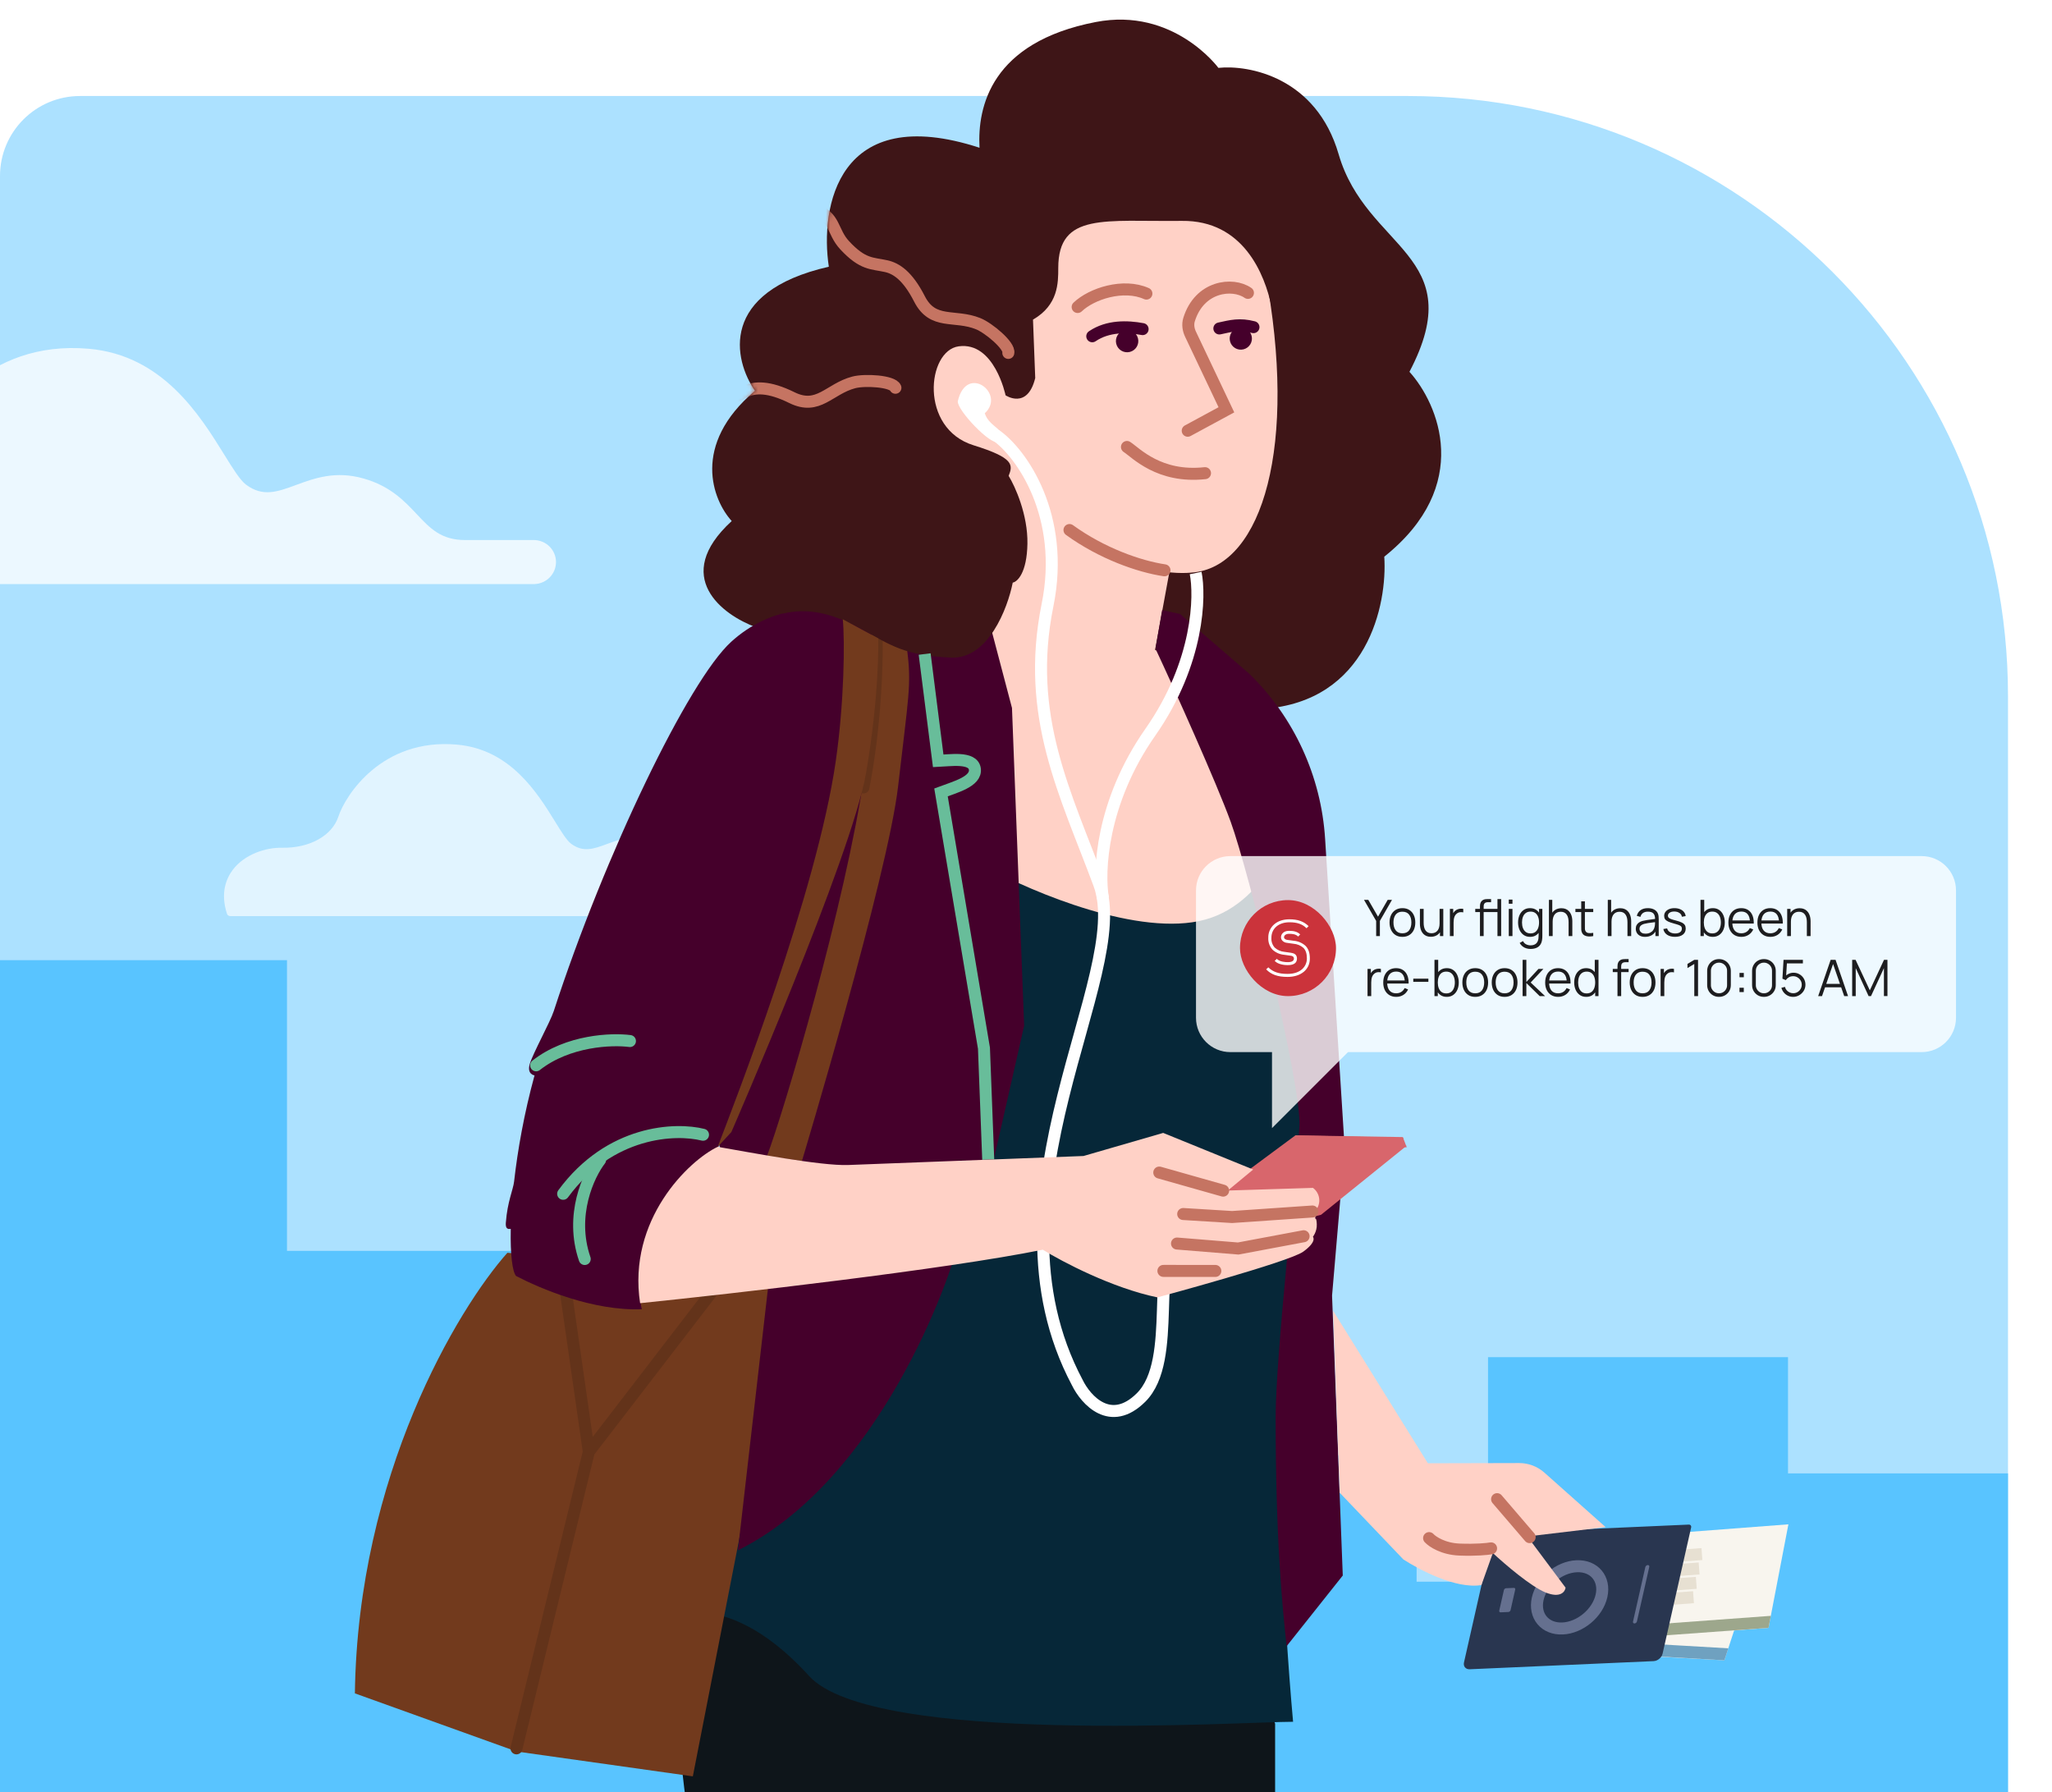 <?xml version="1.0" encoding="UTF-8"?> <svg xmlns="http://www.w3.org/2000/svg" width="513" height="448" viewBox="0 0 513 448" fill="none"><g clip-path="url(#clip0_352_2184)"><path d="M0 44C0 32.954 8.954 24 20 24H352C434.843 24 502 91.157 502 174V550H0V44Z" fill="#ACE1FF"></path><path d="M-38.074 122.556C-28.573 122.754 -20.767 118.459 -18.601 111.847C-16.246 104.724 -3.731 84.9 22.206 87.182C40.678 88.8 49.955 103.781 56.089 113.687C58.197 117.097 60.022 120.031 61.505 121.148C65.708 124.291 69.346 122.952 73.961 121.253C78.576 119.553 83.862 117.598 90.927 119.623C97.59 121.521 101.087 125.234 104.171 128.505C107.586 132.136 110.282 135 116.357 135H133.687C135.118 135.065 136.469 135.673 137.458 136.697C138.448 137.722 139 139.084 139 140.5C139 141.916 138.448 143.278 137.458 144.303C136.469 145.327 135.118 145.935 133.687 146H-55.863C-56.113 145.999 -56.356 145.92 -56.557 145.773C-56.758 145.627 -56.907 145.421 -56.982 145.185C-59.337 137.957 -57.158 133.009 -54.98 130.134C-50.895 124.733 -43.513 122.452 -38.074 122.556Z" fill="#ECF8FF"></path><path opacity="0.8" d="M70.464 211.914C77.361 212.058 83.027 208.928 84.6 204.109C86.309 198.917 95.393 184.47 114.22 186.132C127.629 187.312 134.364 198.23 138.816 205.45C140.346 207.935 141.67 210.073 142.747 210.888C145.798 213.178 148.439 212.202 151.789 210.964C155.139 209.725 158.976 208.3 164.104 209.776C168.941 211.159 171.479 213.865 173.718 216.249C176.197 218.896 178.154 220.983 182.564 220.983H195.144C196.182 221.03 197.163 221.474 197.881 222.22C198.599 222.967 199 223.959 199 224.992C199 226.024 198.599 227.016 197.881 227.763C197.163 228.509 196.182 228.953 195.144 229H57.551C57.37 228.999 57.193 228.941 57.047 228.835C56.901 228.728 56.794 228.578 56.739 228.406C55.03 223.138 56.611 219.532 58.192 217.437C61.157 213.5 66.516 211.838 70.464 211.914Z" fill="#EEF9FF"></path><path d="M-49 240.019H71.746V312.686H197.464V277.106H275.808V363.803H354.151V395.375H372.007V339.246H447.003V368.313H502V450H-48.291C-48.291 450 -49 237.665 -49 240.019Z" fill="#59C4FF"></path><path d="M318.78 453.242L318.78 430.845L307.203 405.335C266.044 402.585 181.86 398.456 174.398 403.932C166.935 409.408 169.653 438.189 171.912 453.242L318.78 453.242Z" fill="#0E151A"></path><path d="M273.917 5.507C247.781 10.568 244.318 26.681 244.879 36.933C209.356 25.359 204.964 51.934 207.208 66.668C179.628 72.979 183.404 89.978 188.739 97.689C172.726 111.236 178.194 125.039 182.93 130.246C167.737 144.166 180.637 153.743 188.987 156.792C220.357 164.348 289.633 179.007 315.773 177.198C341.912 175.389 346.862 151.083 346.069 139.156C368.37 121.326 359.557 100.916 352.364 92.939C367.76 63.587 341.606 62.474 334.656 38.547C329.083 19.36 312.294 16.163 304.596 16.963C304.596 16.963 293.429 1.728 273.917 5.507Z" fill="#3E1517"></path><path d="M316.269 67.895C309.646 32.887 271 39.568 253.022 47.519C234.336 50.261 225.379 68.336 229.174 101.121C230.59 113.357 275.393 146.071 298.832 143.037C315.508 140.878 324.546 111.654 316.269 67.895Z" fill="#FFD1C6"></path><path d="M202.259 418.938C189.564 404.939 178.672 402.741 174.813 403.392L249.379 207.404C282.585 227.86 303.839 218.395 310.314 211.106C313.036 216.031 319.387 231.077 323.02 251.861C327.562 277.84 327.792 283.867 322.018 318.289C317.398 345.826 320.929 404.502 323.271 430.398C310.605 430.38 218.127 436.436 202.259 418.938Z" fill="#062738"></path><path d="M88.719 423.296C89.45 368.679 114.44 327.118 126.844 313.164L197.639 319.046L173.21 444.041L129.15 437.832L88.719 423.296Z" fill="#723A1D"></path><path d="M141.284 321.692L147.206 362.919M147.206 362.919L182.557 316.953M147.206 362.919L129.12 437.043" stroke="#63331A" stroke-width="3" stroke-linecap="round"></path><path d="M184.47 387.548C219.725 370.012 237.658 319.831 239.909 309.445L251.854 188.359L227.085 149.828L210.634 153.221L179.802 286.264L192.169 320.533L184.47 387.548Z" fill="#45002B"></path><path d="M216.159 193.137C218.277 178.462 218.465 163.419 217.927 158.074L226.781 162.473C227.92 171.282 227.103 174.083 224.531 196.511C221.958 218.94 200.483 290.21 200.483 290.21L191.75 288.965C195.852 278.244 211.441 225.833 216.159 193.137Z" fill="#723A1D"></path><path d="M239.716 149.739L257.642 122.995L293.665 135.829L288.764 162.468L298.785 166.427L325.557 195.406C324.216 205.064 317.47 225.484 301.216 229.896C284.961 234.309 258.318 223.117 247.028 216.969L248.171 184.947L239.716 149.739Z" fill="#FFD1C6"></path><path d="M249.552 110.496C252.581 107.558 247.337 107.066 246.197 103.303C251.546 98.424 241.619 90.762 239.447 100.323C239.307 102.579 247.666 111.368 249.552 110.496Z" fill="white"></path><path d="M224.336 150.202L244.014 142.862L252.997 176.97L256.038 256.395L248.157 291.148L237.426 291.559L241.831 286.324L233.842 197.968C241.468 196.663 246.482 193.938 245.874 191.428C245.387 189.42 236.594 190.939 231.857 191.965L230.26 171.254L224.336 150.202Z" fill="#45002B"></path><path d="M248.912 108.742C255.412 113.242 266.398 128.977 261.882 151.258C256.237 179.11 266.453 198.459 274.819 221.037C283.185 243.615 244.224 298.405 269.325 345.609C271.467 350.001 277.653 356.897 285.26 349.341C294.768 339.897 287.07 314.135 295.122 307.905" stroke="white" stroke-width="3"></path><path d="M295.018 153.476L290.534 152.517L288.873 162.16C293.664 172.393 304.037 195.466 307.666 205.407C312.203 217.833 325.478 271.515 324.85 281.619C324.222 291.723 318.912 338.63 318.912 354.242C318.912 384.829 320.54 401.123 321.65 411.51L335.693 393.837L333.014 323.884L336.169 286.971L331.277 209.669C330.289 194.054 323.542 179.362 312.341 168.436L295.018 153.476Z" fill="#45002B"></path><path d="M182.783 160.447C192.5 151.596 203.736 151.738 208.139 152.915C210.263 151.488 214.411 153.886 214.009 174.897C213.606 195.907 190.884 258.215 179.573 286.742C159.922 298.8 158.634 319.269 160.449 327.275C148.228 327.743 135.002 322.095 129.015 318.96C128.096 317.908 127.556 313.609 127.69 307.21C127.694 307.034 126.305 307.807 126.458 305.678C126.84 300.382 128.292 297.414 128.526 295.334C129.409 287.495 131.029 278.336 133.632 268.819C133.632 268.819 131.66 268.579 132.44 265.969C133.266 263.205 137.534 255.535 138.453 252.711C151.175 213.615 172.131 170.148 182.783 160.447Z" fill="#45002B"></path><path d="M219.169 159.606C219.304 166.575 218.759 181.888 215.858 196.844" stroke="#63331A" stroke-width="3" stroke-linecap="round"></path><path d="M295.459 55.216C310.822 55.031 316.186 68.517 317.912 76.742L328.251 59.567L327.711 45.469L313.425 28.872L294.746 29.587L263.755 38.841L226.393 53.382C214.229 87.8 195.638 153.4 195.638 153.4C201.506 151.991 207.455 152.938 215.201 157.18C222.947 161.421 226.072 163.823 237.722 164.385C247.042 164.835 251.912 152.076 253.183 145.641C254.354 145.428 256.729 143.185 256.855 135.92C256.981 128.654 253.778 121.582 252.161 118.955C253.236 116.225 253.594 114.475 243.376 111.303C229.791 107.086 231.726 87.671 239.665 86.573C248.613 85.335 251.39 98.815 251.39 98.815C251.39 98.815 256.856 102.496 258.808 94.497L258.249 79.896C264.565 76.242 264.565 70.742 264.565 66.988C264.565 53.009 276.256 55.447 295.459 55.216Z" fill="#3E1517"></path><mask id="mask0_352_2184" style="mask-type:alpha" maskUnits="userSpaceOnUse" x="175" y="4" width="186" height="174"><path d="M273.917 5.507C247.781 10.568 244.318 26.681 244.879 36.933C209.356 25.359 204.964 51.934 207.208 66.668C179.628 72.979 183.404 89.978 188.739 97.689C172.726 111.236 178.194 125.039 182.93 130.246C167.737 144.166 180.637 153.743 188.987 156.792C220.357 164.348 289.633 179.007 315.773 177.198C341.912 175.389 346.862 151.083 346.069 139.156C368.37 121.326 359.557 100.916 352.364 92.939C367.798 63.515 341.491 62.076 334.656 38.547C329.083 19.36 312.294 16.163 304.596 16.963C304.596 16.963 293.429 1.728 273.917 5.507Z" fill="#3E1517"></path></mask><g mask="url(#mask0_352_2184)"><path d="M252.078 88.216C252.506 86.44 247.214 81.991 244.541 80.911C238.632 78.525 233.226 81.298 229.871 74.722C226.887 68.874 224.038 67.091 221.55 66.536C218 65.744 215.731 66.231 211.163 61.305C207.899 57.786 208.989 54.244 203.364 52.131C198.864 50.44 188.356 52.299 185.412 49.733" stroke="#C57462" stroke-width="3" stroke-linecap="round"></path><path d="M223.855 96.931C223.135 95.252 216.233 94.852 213.445 95.586C207.282 97.209 204.61 102.665 197.987 99.403C192.097 96.502 188.748 96.778 186.422 97.822C183.104 99.311 181.577 101.059 174.97 99.845C170.249 98.977 169.003 95.487 163.232 97.159C158.614 98.496 151.307 106.272 147.413 105.977" stroke="#C57462" stroke-width="3" stroke-linecap="round"></path></g><path d="M208.942 190.255C211.059 175.58 211.233 160.143 210.694 154.798L219.562 159.59C219.561 159.548 219.561 159.548 219.563 159.591L219.562 159.59C219.578 160.324 219.868 173.725 216.51 193.265C212.958 213.931 182.835 282.99 182.835 282.99L179.423 286.674C183.525 275.953 204.223 222.951 208.942 190.255Z" fill="#723A1D"></path><path d="M231.162 163.489L234.554 190.206C237.314 190.1 243.275 189.082 243.712 192.224C244.148 195.366 238.753 196.756 235.25 198.075L245.989 262.016L247.055 289.854" stroke="#68BD9A" stroke-width="3"></path><path d="M175.754 283.656C168.977 281.941 152.495 282.493 140.788 298.418" stroke="#68BD9A" stroke-width="3" stroke-linecap="round"></path><path d="M157.486 260.231C152.989 259.642 142.002 260.032 134.031 266.303" stroke="#68BD9A" stroke-width="3" stroke-linecap="round"></path><path d="M150.024 289.944C147.169 293.63 142.404 303.745 146.182 314.717" stroke="#68BD9A" stroke-width="3" stroke-linecap="round"></path><path d="M273.067 84.058C276.968 81.406 281.847 81.554 285.652 82.268" stroke="#45002B" stroke-width="3" stroke-linecap="round"></path><path d="M304.84 82.106C307.797 81.453 309.937 80.882 313.368 81.78" stroke="#45002B" stroke-width="3" stroke-linecap="round"></path><path d="M269.412 76.742C272.912 73.389 280.873 70.823 286.602 73.389" stroke="#C57462" stroke-width="3" stroke-linecap="round"></path><ellipse rx="2.801" ry="2.799" transform="matrix(0.97 -0.243 0.243 0.97 281.778 85.26)" fill="#45002B"></ellipse><ellipse rx="2.78" ry="2.778" transform="matrix(0.97 -0.243 0.243 0.97 310.203 84.629)" fill="#45002B"></ellipse><path d="M311.986 73.211C308.143 70.552 299.853 71.483 297.261 79.914C296.891 81.118 297.094 82.41 297.634 83.548L306.601 102.438L296.93 107.673" stroke="#C57462" stroke-width="3" stroke-linecap="round"></path><path d="M281.739 111.73C283.96 113.169 289.766 119.536 301.252 118.278" stroke="#C57462" stroke-width="3" stroke-linecap="round"></path><path d="M267.37 132.493C275.444 138.333 284.772 141.618 291.124 142.56" stroke="#C57462" stroke-width="3" stroke-linecap="round"></path><path d="M306.612 296.577L323.863 283.801L350.924 284.424L329.517 301.686L311.712 305.469L306.612 296.577Z" fill="#D8666C"></path><path d="M307.576 299.137L324.827 286.36L351.669 286.401L330.262 303.664L312.676 308.028L307.576 299.137Z" fill="#D8666C"></path><path d="M351.678 286.798L350.715 284.239L323.863 283.801L324.827 286.36L351.678 286.798Z" fill="#D8666C"></path><path d="M260.702 312.391C236.325 317.33 183.428 323.361 160.027 325.76C156.828 304.91 172.171 290.122 179.423 286.673C187.362 288.039 205.231 291.482 212.067 291.22L270.881 288.968L290.796 283.198L313.297 292.351L306.954 297.601L328.239 296.936C329.973 298.217 330.339 300.661 329.058 302.395L328.782 304.648C328.782 304.648 329.128 304.222 329.198 306.049C329.268 307.877 328.229 309.153 328.229 309.153C328.229 309.153 329.361 310.313 325.8 312.889C322.239 315.466 289.35 324.312 289.35 324.312C277.983 321.944 265.515 315.378 260.702 312.391Z" fill="#FFD1C6"></path><path d="M328.103 302.843L308.026 304.222L295.798 303.471" stroke="#C57462" stroke-width="3" stroke-linecap="round"></path><path d="M325.9 309.028L309.547 312.094L294.25 310.85" stroke="#C57462" stroke-width="3" stroke-linecap="round"></path><path d="M303.836 317.701L290.852 317.69" stroke="#C57462" stroke-width="3" stroke-linecap="round"></path><path d="M289.818 293.105L305.783 297.626" stroke="#C57462" stroke-width="3" stroke-linecap="round"></path><path fill-rule="evenodd" clip-rule="evenodd" d="M439.573 389.119L431.089 415.036L367.638 411.565L376.123 385.649L439.573 389.119Z" fill="#F8F5EE"></path><path fill-rule="evenodd" clip-rule="evenodd" d="M421.012 399.643L420.723 400.533L421.666 400.974L421.533 401.382C421.495 401.503 421.561 401.605 421.682 401.612C421.802 401.619 421.932 401.525 421.971 401.404L422.053 401.154L422.929 401.565L422.807 401.946C422.768 402.066 422.834 402.169 422.955 402.175C423.076 402.182 423.204 402.089 423.244 401.967L423.316 401.745L424.448 402.275C424.344 402.571 424.248 402.857 424.161 403.127C423.27 405.873 424.034 405.999 424.034 405.999C424.034 405.999 424.855 405.953 425.743 403.209C425.831 402.938 425.92 402.651 426.01 402.354L427.439 401.957L427.368 402.178C427.33 402.299 427.397 402.403 427.516 402.409C427.638 402.415 427.768 402.321 427.805 402.201L427.929 401.821L429.04 401.512L428.958 401.762C428.92 401.883 428.986 401.986 429.106 401.992C429.228 401.998 429.358 401.905 429.396 401.785L429.529 401.377L430.721 401.046L431.01 400.155L426.575 400.341C426.911 399.056 427.19 397.809 427.302 396.996L428.669 396.355L428.905 395.628L427.254 396.059L425.932 395.475L425.696 396.203L426.611 396.96C426.2 397.758 425.677 398.992 425.183 400.27L421.012 399.643Z" fill="#9DA78C"></path><path d="M414.275 404.714L376.883 402.537" stroke="#E7E0D2" stroke-width="3"></path><path d="M415.465 401.117L399.728 400.201" stroke="#E7E0D2" stroke-width="3"></path><path d="M416.655 397.521L379.263 395.344" stroke="#E7E0D2" stroke-width="3"></path><path d="M417.845 393.924L402.108 393.008" stroke="#E7E0D2" stroke-width="3"></path><path fill-rule="evenodd" clip-rule="evenodd" d="M368.689 408.346L432.082 412.036L431.089 415.036L367.696 411.345L368.689 408.346Z" fill="#6FA1C0"></path><path fill-rule="evenodd" clip-rule="evenodd" d="M447.101 381.039L442.129 406.914L376.473 411.926L381.445 386.051L447.101 381.039Z" fill="#F8F5EE"></path><path d="M423.373 399.259L384.663 402.087" stroke="#E7E0D2" stroke-width="3"></path><path d="M424.075 395.667L407.784 396.856" stroke="#E7E0D2" stroke-width="3"></path><path d="M424.779 392.074L386.069 394.901" stroke="#E7E0D2" stroke-width="3"></path><path d="M425.483 388.481L409.191 389.671" stroke="#E7E0D2" stroke-width="3"></path><path fill-rule="evenodd" clip-rule="evenodd" d="M377.087 408.711L442.714 403.917L442.128 406.914L376.501 411.708L377.087 408.711Z" fill="#9DA78C"></path><path fill-rule="evenodd" clip-rule="evenodd" d="M415.648 413.363L422.785 381.823C422.878 381.409 422.611 381.09 422.187 381.108L374.071 383.234C373.648 383.253 373.228 383.604 373.135 384.016L365.998 415.557C365.774 416.548 366.415 417.315 367.431 417.27L413.404 415.238C414.419 415.193 415.424 414.354 415.648 413.363" fill="#293650"></path><path fill-rule="evenodd" clip-rule="evenodd" d="M400.371 398.943C401.342 394.654 398.555 391.324 394.16 391.518C389.764 391.712 385.4 395.359 384.429 399.648C383.459 403.936 386.245 407.268 390.64 407.074C395.036 406.879 399.401 403.232 400.371 398.943V398.943Z" stroke="#65708F" stroke-width="3"></path><path fill-rule="evenodd" clip-rule="evenodd" d="M374.811 402.624L375.977 397.471C376.031 397.23 376.276 397.026 376.522 397.015L378.457 396.929C378.704 396.919 378.859 397.105 378.805 397.346L377.639 402.499C377.584 402.739 377.341 402.943 377.093 402.954L375.159 403.039C374.912 403.051 374.757 402.864 374.811 402.624" fill="#65708F"></path><path fill-rule="evenodd" clip-rule="evenodd" d="M408.252 405.361L411.337 391.724C411.397 391.459 411.666 391.236 411.936 391.223C412.208 391.211 412.378 391.416 412.319 391.681L409.233 405.318C409.173 405.582 408.904 405.807 408.634 405.818C408.363 405.831 408.192 405.626 408.252 405.361" fill="#65708F"></path><path d="M356.97 365.782L333.269 327.64L334.913 373.128L350.842 389.818C354.8 392.367 363.953 397.277 370.358 396.222L373.209 388.217C376.168 390.973 382.722 396.599 386.404 398.078C390.086 399.558 391.264 397.892 391.393 396.874L381.839 384.073L401.413 381.742L386.103 368.121C384.364 366.573 382.115 365.721 379.787 365.726L356.97 365.782Z" fill="#FFD1C6"></path><path d="M374.273 374.753L382.413 384.242" stroke="#C57462" stroke-width="3" stroke-linecap="round"></path><path d="M357.274 384.484C358.098 385.374 360.773 387.193 364.885 387.351C368.997 387.509 371.855 387.216 372.77 387.049" stroke="#C57462" stroke-width="3" stroke-linecap="round"></path><path d="M298.912 143.242C300.043 148.726 299.855 165.517 287.577 183.043C275.299 200.568 274.572 218.02 275.743 224.555" stroke="white" stroke-width="3"></path><g filter="url(#filter0_b_352_2184)"><path fill-rule="evenodd" clip-rule="evenodd" d="M307.588 214C302.845 214 299 217.845 299 222.588V254.412C299 259.155 302.845 263 307.588 263H318V282L337 263H480.412C485.155 263 489 259.155 489 254.412V222.588C489 217.845 485.155 214 480.412 214H307.588Z" fill="white" fill-opacity="0.8"></path></g><rect x="310" y="225" width="24" height="24" rx="12" fill="#CB333B"></rect><path d="M321.022 238.671L322.659 238.9C323.113 238.915 323.522 239.187 323.477 239.679C323.428 240.218 322.956 240.514 321.925 240.514C321.356 240.514 319.945 240.436 319.198 239.686L318.668 240.206C319.614 241.156 321.264 241.257 321.942 241.257C322.78 241.257 323.398 241.087 323.781 240.75C324.079 240.488 324.22 240.115 324.24 239.689C324.258 239.293 324.149 238.876 323.857 238.609C323.541 238.32 323.156 238.243 322.76 238.17L321.123 237.941C320.206 237.862 319.342 237.481 318.665 236.858C318.375 236.525 318.153 236.137 318.013 235.718C317.873 235.299 317.818 234.856 317.85 234.416C317.85 232.098 319.66 230.543 322.374 230.543C324.289 230.543 325.605 231.001 326.629 232.036L327.153 231.509C325.955 230.334 324.469 229.8 322.351 229.8C320.796 229.8 319.487 230.239 318.537 231.067C318.063 231.482 317.686 231.996 317.433 232.573C317.18 233.15 317.057 233.776 317.074 234.406C317.041 234.945 317.116 235.484 317.293 235.994C317.471 236.504 317.748 236.973 318.108 237.375C318.91 238.116 319.934 238.572 321.022 238.671Z" fill="white"></path><path d="M323.49 235.175L321.853 234.952C321.497 234.924 321.018 234.711 321.008 234.298C321.008 233.866 321.398 233.427 322.262 233.427C323.083 233.427 323.926 233.499 324.544 234.111L325.051 233.584C324.284 232.817 323.276 232.684 322.246 232.684C320.874 232.684 320.249 233.522 320.249 234.301C320.258 235.111 321.028 235.635 321.778 235.689L323.414 235.918C324.309 235.988 325.159 236.342 325.84 236.926C326.436 237.506 326.724 238.38 326.724 239.594C326.724 241.513 325.234 243.447 321.912 243.447H321.859C319.666 243.447 318.239 242.953 317.083 241.81L316.54 242.315C317.823 243.624 319.427 244.2 321.899 244.2C325.225 244.2 327.464 242.36 327.464 239.617C327.464 238.177 327.097 237.126 326.344 236.399C325.548 235.697 324.548 235.267 323.49 235.175Z" fill="white"></path><path d="M344.04 234V230.204L341 224.935H342.07L344.506 229.147L346.93 224.935H348L344.972 230.204V234H344.04ZM350.601 234.189C349.925 234.189 349.348 234.036 348.87 233.729C348.391 233.423 348.024 232.999 347.768 232.458C347.512 231.916 347.384 231.295 347.384 230.594C347.384 229.881 347.514 229.256 347.774 228.718C348.034 228.181 348.404 227.764 348.882 227.466C349.365 227.164 349.938 227.013 350.601 227.013C351.28 227.013 351.86 227.166 352.338 227.472C352.821 227.774 353.188 228.196 353.44 228.737C353.696 229.275 353.824 229.894 353.824 230.594C353.824 231.308 353.696 231.935 353.44 232.477C353.184 233.014 352.814 233.433 352.332 233.736C351.849 234.038 351.272 234.189 350.601 234.189ZM350.601 233.301C351.356 233.301 351.918 233.052 352.288 232.552C352.657 232.049 352.842 231.396 352.842 230.594C352.842 229.772 352.655 229.117 352.281 228.63C351.912 228.144 351.352 227.9 350.601 227.9C350.093 227.9 349.673 228.016 349.342 228.246C349.014 228.473 348.769 228.79 348.605 229.197C348.446 229.6 348.366 230.066 348.366 230.594C348.366 231.413 348.555 232.07 348.932 232.565C349.31 233.056 349.866 233.301 350.601 233.301ZM357.705 234.17C357.298 234.17 356.941 234.107 356.635 233.981C356.332 233.855 356.074 233.685 355.86 233.471C355.651 233.257 355.481 233.014 355.35 232.741C355.22 232.464 355.126 232.172 355.067 231.866C355.008 231.555 354.979 231.247 354.979 230.941V227.201H355.911V230.67C355.911 231.043 355.946 231.39 356.018 231.709C356.089 232.028 356.202 232.307 356.358 232.546C356.517 232.781 356.721 232.963 356.968 233.094C357.22 233.224 357.524 233.289 357.881 233.289C358.208 233.289 358.496 233.232 358.743 233.119C358.995 233.005 359.205 232.844 359.373 232.634C359.545 232.42 359.675 232.162 359.763 231.86C359.851 231.553 359.895 231.209 359.895 230.827L360.55 230.972C360.55 231.669 360.428 232.254 360.185 232.728C359.942 233.203 359.606 233.561 359.178 233.805C358.75 234.048 358.259 234.17 357.705 234.17ZM359.99 234V232.326H359.895V227.201H360.821V234H359.99ZM362.473 234V227.201H363.304V228.838L363.14 228.624C363.216 228.423 363.314 228.238 363.436 228.07C363.558 227.898 363.69 227.757 363.833 227.648C364.009 227.493 364.215 227.376 364.45 227.296C364.685 227.212 364.922 227.164 365.161 227.151C365.4 227.134 365.618 227.151 365.816 227.201V228.07C365.568 228.007 365.297 227.992 365.004 228.026C364.71 228.06 364.439 228.177 364.191 228.379C363.965 228.555 363.795 228.767 363.682 229.014C363.568 229.258 363.493 229.518 363.455 229.795C363.417 230.068 363.398 230.338 363.398 230.607V234H362.473ZM372.583 227.995V227.201H374.471V227.995H372.583ZM369.989 234V226.698C369.989 226.522 369.997 226.347 370.014 226.175C370.035 226.003 370.075 225.84 370.134 225.684C370.193 225.525 370.285 225.378 370.411 225.244C370.549 225.093 370.7 224.983 370.864 224.916C371.028 224.845 371.198 224.799 371.374 224.778C371.554 224.757 371.731 224.746 371.903 224.746H372.771V225.527H371.966C371.613 225.527 371.349 225.613 371.173 225.785C371 225.957 370.914 226.228 370.914 226.597V234H369.989ZM368.812 227.995V227.201H372.771V227.995H368.812ZM374.364 234V224.746H375.289V234H374.364ZM377.191 225.911V224.872H378.116V225.911H377.191ZM377.191 234V227.201H378.116V234H377.191ZM382.596 237.21C382.248 237.21 381.904 237.158 381.564 237.053C381.228 236.952 380.918 236.791 380.632 236.568C380.347 236.35 380.108 236.065 379.915 235.712L380.752 235.246C380.941 235.624 381.205 235.895 381.545 236.058C381.889 236.226 382.24 236.31 382.596 236.31C383.087 236.31 383.484 236.218 383.786 236.033C384.092 235.853 384.315 235.584 384.453 235.228C384.592 234.871 384.659 234.426 384.655 233.893V232.08H384.762V227.201H385.586V233.906C385.586 234.099 385.58 234.283 385.568 234.46C385.559 234.64 385.54 234.816 385.511 234.988C385.431 235.496 385.265 235.914 385.014 236.241C384.766 236.568 384.439 236.812 384.032 236.971C383.629 237.131 383.15 237.21 382.596 237.21ZM382.533 234.189C381.9 234.189 381.358 234.031 380.909 233.717C380.46 233.398 380.116 232.968 379.877 232.426C379.638 231.885 379.518 231.274 379.518 230.594C379.518 229.919 379.636 229.31 379.871 228.769C380.11 228.227 380.452 227.799 380.897 227.485C381.342 227.17 381.875 227.013 382.496 227.013C383.134 227.013 383.671 227.168 384.107 227.478C384.544 227.789 384.873 228.215 385.095 228.756C385.322 229.293 385.435 229.906 385.435 230.594C385.435 231.27 385.324 231.881 385.102 232.426C384.879 232.968 384.552 233.398 384.12 233.717C383.687 234.031 383.159 234.189 382.533 234.189ZM382.628 233.326C383.11 233.326 383.509 233.209 383.824 232.974C384.139 232.739 384.374 232.416 384.529 232.004C384.684 231.589 384.762 231.119 384.762 230.594C384.762 230.061 384.684 229.591 384.529 229.184C384.374 228.773 384.139 228.452 383.824 228.221C383.513 227.99 383.121 227.875 382.647 227.875C382.16 227.875 381.757 227.995 381.438 228.234C381.119 228.473 380.882 228.798 380.727 229.21C380.576 229.621 380.5 230.082 380.5 230.594C380.5 231.111 380.578 231.576 380.733 231.992C380.892 232.403 381.13 232.728 381.444 232.968C381.759 233.207 382.154 233.326 382.628 233.326ZM392.149 234V230.531C392.149 230.154 392.114 229.808 392.042 229.493C391.971 229.174 391.855 228.897 391.696 228.662C391.541 228.423 391.337 228.238 391.085 228.108C390.838 227.978 390.536 227.913 390.179 227.913C389.852 227.913 389.562 227.969 389.31 228.083C389.063 228.196 388.853 228.36 388.681 228.574C388.513 228.784 388.385 229.04 388.297 229.342C388.209 229.644 388.165 229.988 388.165 230.374L387.51 230.229C387.51 229.533 387.632 228.947 387.875 228.473C388.118 227.999 388.454 227.64 388.882 227.397C389.31 227.153 389.801 227.031 390.355 227.031C390.762 227.031 391.117 227.094 391.419 227.22C391.725 227.346 391.983 227.516 392.193 227.73C392.407 227.944 392.579 228.19 392.71 228.467C392.84 228.739 392.934 229.031 392.993 229.342C393.052 229.648 393.081 229.954 393.081 230.261V234H392.149ZM387.233 234V224.935H388.07V230.053H388.165V234H387.233ZM398.309 234C397.927 234.08 397.549 234.111 397.175 234.094C396.806 234.078 396.475 233.998 396.181 233.855C395.891 233.713 395.671 233.49 395.52 233.188C395.398 232.936 395.331 232.682 395.318 232.426C395.31 232.166 395.306 231.87 395.306 231.539V225.313H396.225V231.501C396.225 231.786 396.227 232.025 396.231 232.219C396.24 232.407 396.284 232.575 396.363 232.722C396.515 233.003 396.754 233.171 397.081 233.226C397.413 233.28 397.822 233.268 398.309 233.188V234ZM393.852 227.995V227.201H398.309V227.995H393.852ZM406.864 234V230.531C406.864 230.154 406.828 229.808 406.757 229.493C406.686 229.174 406.57 228.897 406.411 228.662C406.255 228.423 406.052 228.238 405.8 228.108C405.552 227.978 405.25 227.913 404.894 227.913C404.566 227.913 404.277 227.969 404.025 228.083C403.777 228.196 403.567 228.36 403.395 228.574C403.227 228.784 403.099 229.04 403.011 229.342C402.923 229.644 402.879 229.988 402.879 230.374L402.224 230.229C402.224 229.533 402.346 228.947 402.59 228.473C402.833 227.999 403.169 227.64 403.597 227.397C404.025 227.153 404.516 227.031 405.07 227.031C405.477 227.031 405.832 227.094 406.134 227.22C406.44 227.346 406.698 227.516 406.908 227.73C407.122 227.944 407.294 228.19 407.424 228.467C407.554 228.739 407.649 229.031 407.707 229.342C407.766 229.648 407.796 229.954 407.796 230.261V234H406.864ZM401.948 234V224.935H402.785V230.053H402.879V234H401.948ZM411.267 234.189C410.755 234.189 410.325 234.097 409.976 233.912C409.632 233.727 409.374 233.482 409.202 233.175C409.03 232.869 408.944 232.535 408.944 232.174C408.944 231.805 409.018 231.49 409.164 231.23C409.315 230.966 409.519 230.75 409.775 230.582C410.035 230.414 410.335 230.286 410.675 230.198C411.019 230.114 411.399 230.04 411.815 229.977C412.234 229.91 412.643 229.854 413.042 229.808C413.445 229.757 413.798 229.709 414.1 229.663L413.772 229.864C413.785 229.193 413.655 228.695 413.382 228.372C413.109 228.049 412.635 227.888 411.959 227.888C411.494 227.888 411.099 227.992 410.776 228.202C410.457 228.412 410.232 228.744 410.102 229.197L409.202 228.933C409.357 228.324 409.67 227.852 410.14 227.516C410.61 227.18 411.221 227.013 411.972 227.013C412.593 227.013 413.12 227.13 413.552 227.365C413.988 227.596 414.297 227.932 414.477 228.372C414.561 228.57 414.616 228.79 414.641 229.033C414.666 229.277 414.679 229.524 414.679 229.776V234H413.854V232.294L414.093 232.395C413.863 232.978 413.504 233.423 413.017 233.729C412.53 234.036 411.947 234.189 411.267 234.189ZM411.374 233.389C411.806 233.389 412.184 233.312 412.507 233.156C412.83 233.001 413.09 232.789 413.288 232.521C413.485 232.248 413.613 231.942 413.672 231.602C413.722 231.383 413.749 231.144 413.753 230.884C413.758 230.62 413.76 230.422 413.76 230.292L414.112 230.475C413.798 230.517 413.455 230.559 413.086 230.601C412.721 230.643 412.36 230.691 412.003 230.745C411.651 230.8 411.332 230.865 411.047 230.941C410.854 230.995 410.667 231.073 410.486 231.174C410.306 231.27 410.157 231.4 410.039 231.564C409.926 231.728 409.869 231.931 409.869 232.174C409.869 232.372 409.918 232.563 410.014 232.747C410.115 232.932 410.274 233.085 410.493 233.207C410.715 233.329 411.009 233.389 411.374 233.389ZM418.747 234.183C417.95 234.183 417.293 234.01 416.777 233.666C416.265 233.322 415.95 232.844 415.833 232.231L416.777 232.074C416.878 232.46 417.106 232.768 417.463 232.999C417.824 233.226 418.269 233.339 418.797 233.339C419.314 233.339 419.721 233.232 420.019 233.018C420.317 232.8 420.466 232.504 420.466 232.13C420.466 231.921 420.417 231.751 420.321 231.62C420.229 231.486 420.038 231.362 419.748 231.249C419.458 231.136 419.026 231.001 418.451 230.846C417.834 230.678 417.352 230.51 417.003 230.343C416.655 230.175 416.407 229.982 416.261 229.763C416.114 229.541 416.04 229.27 416.04 228.951C416.04 228.565 416.149 228.227 416.368 227.938C416.586 227.644 416.888 227.418 417.274 227.258C417.66 227.094 418.109 227.013 418.621 227.013C419.133 227.013 419.591 227.096 419.994 227.264C420.401 227.428 420.728 227.659 420.976 227.957C421.223 228.255 421.37 228.601 421.416 228.995L420.472 229.165C420.409 228.767 420.21 228.452 419.874 228.221C419.542 227.986 419.121 227.864 418.609 227.856C418.126 227.843 417.734 227.936 417.431 228.133C417.129 228.326 416.978 228.584 416.978 228.907C416.978 229.088 417.033 229.243 417.142 229.373C417.251 229.499 417.448 229.619 417.734 229.732C418.023 229.845 418.434 229.969 418.967 230.103C419.593 230.263 420.084 230.431 420.44 230.607C420.797 230.783 421.051 230.991 421.202 231.23C421.353 231.469 421.429 231.765 421.429 232.118C421.429 232.76 421.19 233.266 420.711 233.635C420.237 234 419.582 234.183 418.747 234.183ZM428.184 234.189C427.558 234.189 427.03 234.031 426.597 233.717C426.165 233.398 425.838 232.968 425.615 232.426C425.393 231.881 425.282 231.27 425.282 230.594C425.282 229.906 425.393 229.293 425.615 228.756C425.842 228.215 426.174 227.789 426.61 227.478C427.046 227.168 427.584 227.013 428.222 227.013C428.843 227.013 429.376 227.17 429.82 227.485C430.265 227.799 430.605 228.227 430.84 228.769C431.079 229.31 431.199 229.919 431.199 230.594C431.199 231.274 431.079 231.885 430.84 232.426C430.601 232.968 430.257 233.398 429.808 233.717C429.359 234.031 428.817 234.189 428.184 234.189ZM425.124 234V224.935H426.056V228.882H425.955V234H425.124ZM428.089 233.326C428.564 233.326 428.958 233.207 429.273 232.968C429.588 232.728 429.823 232.403 429.978 231.992C430.137 231.576 430.217 231.111 430.217 230.594C430.217 230.082 430.139 229.621 429.984 229.21C429.829 228.798 429.592 228.473 429.273 228.234C428.958 227.995 428.557 227.875 428.07 227.875C427.596 227.875 427.202 227.99 426.887 228.221C426.576 228.452 426.344 228.773 426.188 229.184C426.033 229.591 425.955 230.061 425.955 230.594C425.955 231.119 426.033 231.589 426.188 232.004C426.344 232.416 426.579 232.739 426.893 232.974C427.208 233.209 427.607 233.326 428.089 233.326ZM435.351 234.189C434.688 234.189 434.113 234.042 433.626 233.748C433.143 233.454 432.768 233.041 432.499 232.508C432.231 231.975 432.096 231.35 432.096 230.632C432.096 229.889 432.229 229.247 432.493 228.706C432.757 228.165 433.129 227.747 433.607 227.453C434.09 227.159 434.658 227.013 435.313 227.013C435.985 227.013 436.557 227.168 437.032 227.478C437.506 227.785 437.865 228.225 438.108 228.8C438.351 229.375 438.463 230.061 438.442 230.859H437.497V230.531C437.481 229.65 437.29 228.985 436.925 228.536C436.564 228.087 436.035 227.862 435.338 227.862C434.608 227.862 434.048 228.099 433.658 228.574C433.271 229.048 433.078 229.724 433.078 230.601C433.078 231.457 433.271 232.122 433.658 232.596C434.048 233.066 434.6 233.301 435.313 233.301C435.8 233.301 436.224 233.19 436.585 232.968C436.95 232.741 437.237 232.416 437.447 231.992L438.31 232.326C438.041 232.917 437.644 233.377 437.12 233.704C436.599 234.027 436.01 234.189 435.351 234.189ZM432.751 230.859V230.085H437.944V230.859H432.751ZM442.608 234.189C441.945 234.189 441.37 234.042 440.883 233.748C440.401 233.454 440.025 233.041 439.757 232.508C439.488 231.975 439.354 231.35 439.354 230.632C439.354 229.889 439.486 229.247 439.75 228.706C440.015 228.165 440.386 227.747 440.864 227.453C441.347 227.159 441.916 227.013 442.57 227.013C443.242 227.013 443.815 227.168 444.289 227.478C444.763 227.785 445.122 228.225 445.365 228.8C445.609 229.375 445.72 230.061 445.699 230.859H444.755V230.531C444.738 229.65 444.547 228.985 444.182 228.536C443.821 228.087 443.292 227.862 442.596 227.862C441.865 227.862 441.305 228.099 440.915 228.574C440.529 229.048 440.336 229.724 440.336 230.601C440.336 231.457 440.529 232.122 440.915 232.596C441.305 233.066 441.857 233.301 442.57 233.301C443.057 233.301 443.481 233.19 443.842 232.968C444.207 232.741 444.495 232.416 444.704 231.992L445.567 232.326C445.298 232.917 444.902 233.377 444.377 233.704C443.857 234.027 443.267 234.189 442.608 234.189ZM440.008 230.859V230.085H445.202V230.859H440.008ZM451.714 234V230.531C451.714 230.154 451.679 229.808 451.607 229.493C451.536 229.174 451.421 228.897 451.261 228.662C451.106 228.423 450.902 228.238 450.651 228.108C450.403 227.978 450.101 227.913 449.744 227.913C449.417 227.913 449.127 227.969 448.875 228.083C448.628 228.196 448.418 228.36 448.246 228.574C448.078 228.784 447.95 229.04 447.862 229.342C447.774 229.644 447.73 229.988 447.73 230.374L447.075 230.229C447.075 229.533 447.197 228.947 447.44 228.473C447.683 227.999 448.019 227.64 448.447 227.397C448.875 227.153 449.366 227.031 449.92 227.031C450.327 227.031 450.682 227.094 450.984 227.22C451.291 227.346 451.549 227.516 451.758 227.73C451.972 227.944 452.145 228.19 452.275 228.467C452.405 228.739 452.499 229.031 452.558 229.342C452.617 229.648 452.646 229.954 452.646 230.261V234H451.714ZM446.798 234V227.201H447.635V228.876H447.73V234H446.798ZM341.881 249V242.201H342.712V243.838L342.549 243.624C342.624 243.423 342.723 243.238 342.844 243.07C342.966 242.898 343.098 242.757 343.241 242.648C343.417 242.493 343.623 242.376 343.858 242.296C344.093 242.212 344.33 242.164 344.569 242.151C344.808 242.134 345.027 242.151 345.224 242.201V243.07C344.976 243.007 344.706 242.992 344.412 243.026C344.118 243.06 343.847 243.177 343.6 243.379C343.373 243.555 343.203 243.767 343.09 244.014C342.977 244.258 342.901 244.518 342.863 244.795C342.826 245.068 342.807 245.338 342.807 245.607V249H341.881ZM349.065 249.189C348.402 249.189 347.827 249.042 347.34 248.748C346.857 248.454 346.482 248.041 346.213 247.508C345.944 246.975 345.81 246.35 345.81 245.632C345.81 244.889 345.942 244.247 346.207 243.706C346.471 243.165 346.843 242.747 347.321 242.453C347.804 242.159 348.372 242.013 349.027 242.013C349.698 242.013 350.271 242.168 350.745 242.478C351.22 242.785 351.578 243.225 351.822 243.8C352.065 244.375 352.176 245.061 352.155 245.859H351.211V245.531C351.194 244.65 351.004 243.985 350.638 243.536C350.277 243.087 349.749 242.862 349.052 242.862C348.322 242.862 347.762 243.099 347.371 243.574C346.985 244.048 346.792 244.724 346.792 245.601C346.792 246.457 346.985 247.122 347.371 247.596C347.762 248.066 348.313 248.301 349.027 248.301C349.514 248.301 349.938 248.19 350.298 247.968C350.664 247.741 350.951 247.416 351.161 246.992L352.023 247.326C351.755 247.917 351.358 248.377 350.834 248.704C350.313 249.027 349.724 249.189 349.065 249.189ZM346.465 245.859V245.085H351.658V245.859H346.465ZM353.319 245.431V244.638H357.096V245.431H353.319ZM361.678 249.189C361.052 249.189 360.524 249.031 360.091 248.717C359.659 248.398 359.332 247.968 359.109 247.426C358.887 246.881 358.776 246.27 358.776 245.594C358.776 244.906 358.887 244.293 359.109 243.756C359.336 243.215 359.667 242.789 360.104 242.478C360.54 242.168 361.078 242.013 361.715 242.013C362.337 242.013 362.87 242.17 363.314 242.485C363.759 242.799 364.099 243.227 364.334 243.769C364.573 244.31 364.693 244.919 364.693 245.594C364.693 246.274 364.573 246.885 364.334 247.426C364.095 247.968 363.751 248.398 363.302 248.717C362.853 249.031 362.311 249.189 361.678 249.189ZM358.618 249V239.935H359.55V243.882H359.449V249H358.618ZM361.583 248.326C362.057 248.326 362.452 248.207 362.767 247.968C363.081 247.728 363.316 247.403 363.472 246.992C363.631 246.576 363.711 246.111 363.711 245.594C363.711 245.082 363.633 244.621 363.478 244.21C363.323 243.798 363.086 243.473 362.767 243.234C362.452 242.995 362.051 242.875 361.564 242.875C361.09 242.875 360.696 242.99 360.381 243.221C360.07 243.452 359.837 243.773 359.682 244.184C359.527 244.591 359.449 245.061 359.449 245.594C359.449 246.119 359.527 246.589 359.682 247.004C359.837 247.416 360.072 247.739 360.387 247.974C360.702 248.209 361.101 248.326 361.583 248.326ZM368.807 249.189C368.131 249.189 367.554 249.036 367.076 248.729C366.597 248.423 366.23 247.999 365.974 247.458C365.718 246.916 365.59 246.295 365.59 245.594C365.59 244.881 365.72 244.256 365.981 243.718C366.241 243.181 366.61 242.764 367.089 242.466C367.571 242.164 368.144 242.013 368.807 242.013C369.487 242.013 370.066 242.166 370.544 242.472C371.027 242.774 371.394 243.196 371.646 243.737C371.902 244.275 372.03 244.894 372.03 245.594C372.03 246.308 371.902 246.935 371.646 247.477C371.39 248.014 371.021 248.433 370.538 248.736C370.056 249.038 369.479 249.189 368.807 249.189ZM368.807 248.301C369.562 248.301 370.125 248.052 370.494 247.552C370.863 247.049 371.048 246.396 371.048 245.594C371.048 244.772 370.861 244.117 370.488 243.63C370.119 243.144 369.558 242.9 368.807 242.9C368.299 242.9 367.88 243.016 367.548 243.246C367.221 243.473 366.975 243.79 366.812 244.197C366.652 244.6 366.572 245.066 366.572 245.594C366.572 246.413 366.761 247.07 367.139 247.565C367.517 248.056 368.073 248.301 368.807 248.301ZM376.15 249.189C375.475 249.189 374.898 249.036 374.419 248.729C373.941 248.423 373.574 247.999 373.318 247.458C373.062 246.916 372.934 246.295 372.934 245.594C372.934 244.881 373.064 244.256 373.324 243.718C373.584 243.181 373.953 242.764 374.432 242.466C374.915 242.164 375.487 242.013 376.15 242.013C376.83 242.013 377.409 242.166 377.888 242.472C378.37 242.774 378.738 243.196 378.989 243.737C379.245 244.275 379.373 244.894 379.373 245.594C379.373 246.308 379.245 246.935 378.989 247.477C378.733 248.014 378.364 248.433 377.882 248.736C377.399 249.038 376.822 249.189 376.15 249.189ZM376.15 248.301C376.906 248.301 377.468 248.052 377.837 247.552C378.207 247.049 378.391 246.396 378.391 245.594C378.391 244.772 378.205 244.117 377.831 243.63C377.462 243.144 376.902 242.9 376.15 242.9C375.643 242.9 375.223 243.016 374.891 243.246C374.564 243.473 374.319 243.79 374.155 244.197C373.995 244.6 373.916 245.066 373.916 245.594C373.916 246.413 374.105 247.07 374.482 247.565C374.86 248.056 375.416 248.301 376.15 248.301ZM380.648 249L380.655 239.935H381.586V245.475L384.621 242.201H385.854L382.669 245.601L386.27 249H384.923L381.586 245.727V249H380.648ZM389.547 249.189C388.884 249.189 388.309 249.042 387.822 248.748C387.34 248.454 386.964 248.041 386.695 247.508C386.427 246.975 386.293 246.35 386.293 245.632C386.293 244.889 386.425 244.247 386.689 243.706C386.954 243.165 387.325 242.747 387.803 242.453C388.286 242.159 388.855 242.013 389.509 242.013C390.181 242.013 390.754 242.168 391.228 242.478C391.702 242.785 392.061 243.225 392.304 243.8C392.548 244.375 392.659 245.061 392.638 245.859H391.694V245.531C391.677 244.65 391.486 243.985 391.121 243.536C390.76 243.087 390.231 242.862 389.535 242.862C388.804 242.862 388.244 243.099 387.854 243.574C387.468 244.048 387.275 244.724 387.275 245.601C387.275 246.457 387.468 247.122 387.854 247.596C388.244 248.066 388.796 248.301 389.509 248.301C389.996 248.301 390.42 248.19 390.781 247.968C391.146 247.741 391.433 247.416 391.643 246.992L392.506 247.326C392.237 247.917 391.841 248.377 391.316 248.704C390.796 249.027 390.206 249.189 389.547 249.189ZM386.947 245.859V245.085H392.141V245.859H386.947ZM396.565 249.189C395.931 249.189 395.39 249.031 394.941 248.717C394.492 248.398 394.148 247.968 393.909 247.426C393.669 246.885 393.55 246.274 393.55 245.594C393.55 244.919 393.667 244.31 393.902 243.769C394.142 243.227 394.484 242.799 394.928 242.485C395.373 242.17 395.906 242.013 396.527 242.013C397.165 242.013 397.702 242.168 398.139 242.478C398.575 242.789 398.905 243.215 399.127 243.756C399.354 244.293 399.467 244.906 399.467 245.594C399.467 246.27 399.356 246.881 399.134 247.426C398.911 247.968 398.584 248.398 398.152 248.717C397.719 249.031 397.19 249.189 396.565 249.189ZM396.66 248.326C397.142 248.326 397.541 248.209 397.856 247.974C398.17 247.739 398.405 247.416 398.561 247.004C398.716 246.589 398.794 246.119 398.794 245.594C398.794 245.061 398.716 244.591 398.561 244.184C398.405 243.773 398.17 243.452 397.856 243.221C397.545 242.99 397.153 242.875 396.679 242.875C396.192 242.875 395.789 242.995 395.47 243.234C395.151 243.473 394.914 243.798 394.759 244.21C394.607 244.621 394.532 245.082 394.532 245.594C394.532 246.111 394.61 246.576 394.765 246.992C394.924 247.403 395.161 247.728 395.476 247.968C395.791 248.207 396.185 248.326 396.66 248.326ZM398.794 249V243.882H398.693V239.935H399.625V249H398.794ZM404.37 249V241.698C404.37 241.522 404.378 241.347 404.395 241.175C404.416 241.003 404.456 240.84 404.515 240.684C404.573 240.525 404.666 240.378 404.792 240.244C404.93 240.093 405.081 239.983 405.245 239.916C405.409 239.845 405.579 239.799 405.755 239.778C405.935 239.757 406.112 239.746 406.284 239.746H407.152V240.527H406.347C405.994 240.527 405.73 240.613 405.553 240.785C405.381 240.957 405.295 241.228 405.295 241.597V249H404.37ZM403.193 242.995V242.201H407.152V242.995H403.193ZM410.645 249.189C409.97 249.189 409.393 249.036 408.914 248.729C408.436 248.423 408.068 247.999 407.812 247.458C407.556 246.916 407.428 246.295 407.428 245.594C407.428 244.881 407.559 244.256 407.819 243.718C408.079 243.181 408.448 242.764 408.927 242.466C409.409 242.164 409.982 242.013 410.645 242.013C411.325 242.013 411.904 242.166 412.383 242.472C412.865 242.774 413.232 243.196 413.484 243.737C413.74 244.275 413.868 244.894 413.868 245.594C413.868 246.308 413.74 246.935 413.484 247.477C413.228 248.014 412.859 248.433 412.376 248.736C411.894 249.038 411.317 249.189 410.645 249.189ZM410.645 248.301C411.401 248.301 411.963 248.052 412.332 247.552C412.702 247.049 412.886 246.396 412.886 245.594C412.886 244.772 412.7 244.117 412.326 243.63C411.957 243.144 411.396 242.9 410.645 242.9C410.137 242.9 409.718 243.016 409.386 243.246C409.059 243.473 408.813 243.79 408.65 244.197C408.49 244.6 408.411 245.066 408.411 245.594C408.411 246.413 408.599 247.07 408.977 247.565C409.355 248.056 409.911 248.301 410.645 248.301ZM415.15 249V242.201H415.981V243.838L415.817 243.624C415.892 243.423 415.991 243.238 416.113 243.07C416.234 242.898 416.367 242.757 416.509 242.648C416.686 242.493 416.891 242.376 417.126 242.296C417.361 242.212 417.598 242.164 417.838 242.151C418.077 242.134 418.295 242.151 418.492 242.201V243.07C418.245 243.007 417.974 242.992 417.68 243.026C417.386 243.06 417.116 243.177 416.868 243.379C416.641 243.555 416.472 243.767 416.358 244.014C416.245 244.258 416.169 244.518 416.132 244.795C416.094 245.068 416.075 245.338 416.075 245.607V249H415.15ZM423.572 249V240.968L421.866 241.994V240.955L423.572 239.935H424.51V249H423.572ZM429.749 249.189C429.191 249.189 428.687 249.059 428.238 248.799C427.793 248.538 427.441 248.186 427.181 247.741C426.921 247.292 426.79 246.788 426.79 246.23V242.705C426.79 242.147 426.921 241.645 427.181 241.2C427.441 240.751 427.793 240.397 428.238 240.137C428.687 239.876 429.191 239.746 429.749 239.746C430.307 239.746 430.809 239.876 431.254 240.137C431.703 240.397 432.057 240.751 432.318 241.2C432.578 241.645 432.708 242.147 432.708 242.705V246.23C432.708 246.788 432.578 247.292 432.318 247.741C432.057 248.186 431.703 248.538 431.254 248.799C430.809 249.059 430.307 249.189 429.749 249.189ZM429.749 248.295C430.123 248.295 430.463 248.205 430.769 248.024C431.075 247.84 431.319 247.594 431.499 247.288C431.68 246.981 431.77 246.644 431.77 246.274V242.661C431.77 242.287 431.68 241.948 431.499 241.641C431.319 241.335 431.075 241.091 430.769 240.911C430.463 240.726 430.123 240.634 429.749 240.634C429.376 240.634 429.036 240.726 428.729 240.911C428.423 241.091 428.18 241.335 427.999 241.641C427.819 241.948 427.728 242.287 427.728 242.661V246.274C427.728 246.644 427.819 246.981 427.999 247.288C428.18 247.594 428.423 247.84 428.729 248.024C429.036 248.205 429.376 248.295 429.749 248.295ZM434.871 247.993V246.916H435.948V247.993H434.871ZM434.877 244.285V243.209H435.954V244.285H434.877ZM440.981 249.189C440.423 249.189 439.919 249.059 439.47 248.799C439.025 248.538 438.673 248.186 438.413 247.741C438.152 247.292 438.022 246.788 438.022 246.23V242.705C438.022 242.147 438.152 241.645 438.413 241.2C438.673 240.751 439.025 240.397 439.47 240.137C439.919 239.876 440.423 239.746 440.981 239.746C441.539 239.746 442.041 239.876 442.486 240.137C442.935 240.397 443.289 240.751 443.549 241.2C443.81 241.645 443.94 242.147 443.94 242.705V246.23C443.94 246.788 443.81 247.292 443.549 247.741C443.289 248.186 442.935 248.538 442.486 248.799C442.041 249.059 441.539 249.189 440.981 249.189ZM440.981 248.295C441.355 248.295 441.694 248.205 442.001 248.024C442.307 247.84 442.551 247.594 442.731 247.288C442.911 246.981 443.002 246.644 443.002 246.274V242.661C443.002 242.287 442.911 241.948 442.731 241.641C442.551 241.335 442.307 241.091 442.001 240.911C441.694 240.726 441.355 240.634 440.981 240.634C440.608 240.634 440.268 240.726 439.961 240.911C439.655 241.091 439.411 241.335 439.231 241.641C439.051 241.948 438.96 242.287 438.96 242.661V246.274C438.96 246.644 439.051 246.981 439.231 247.288C439.411 247.594 439.655 247.84 439.961 248.024C440.268 248.205 440.608 248.295 440.981 248.295ZM448.275 249.189C447.805 249.189 447.37 249.092 446.972 248.899C446.573 248.706 446.233 248.44 445.952 248.1C445.671 247.76 445.469 247.37 445.348 246.929L446.235 246.69C446.315 247.017 446.46 247.3 446.67 247.54C446.879 247.775 447.125 247.957 447.406 248.087C447.691 248.217 447.989 248.282 448.3 248.282C448.703 248.282 449.064 248.186 449.383 247.993C449.706 247.796 449.962 247.535 450.151 247.212C450.339 246.889 450.434 246.534 450.434 246.148C450.434 245.75 450.335 245.391 450.138 245.072C449.941 244.749 449.681 244.493 449.357 244.304C449.034 244.115 448.682 244.021 448.3 244.021C447.872 244.021 447.503 244.115 447.192 244.304C446.881 244.489 446.634 244.721 446.449 245.003L445.606 244.65L445.883 239.935H450.723V240.823H446.292L446.751 240.388L446.506 244.411L446.273 244.102C446.533 243.805 446.848 243.572 447.217 243.404C447.586 243.236 447.975 243.152 448.382 243.152C448.94 243.152 449.444 243.286 449.893 243.555C450.342 243.819 450.698 244.178 450.963 244.631C451.227 245.085 451.359 245.59 451.359 246.148C451.359 246.702 451.219 247.21 450.938 247.672C450.656 248.129 450.283 248.496 449.817 248.773C449.351 249.05 448.837 249.189 448.275 249.189ZM454.542 249L457.664 239.935H458.892L462.014 249H461.051L458.086 240.451H458.451L455.505 249H454.542ZM455.933 246.803V245.934H460.617V246.803H455.933ZM463.043 249V239.935H463.893L467.456 247.558L471 239.935H471.863V248.994H470.981V242L467.752 249H467.154L463.931 242V249H463.043Z" fill="#1D1D1F"></path></g><defs><filter id="filter0_b_352_2184" x="295" y="210" width="198" height="76" filterUnits="userSpaceOnUse" color-interpolation-filters="sRGB"><feFlood flood-opacity="0" result="BackgroundImageFix"></feFlood><feGaussianBlur in="BackgroundImage" stdDeviation="2"></feGaussianBlur><feComposite in2="SourceAlpha" operator="in" result="effect1_backgroundBlur_352_2184"></feComposite><feBlend mode="normal" in="SourceGraphic" in2="effect1_backgroundBlur_352_2184" result="shape"></feBlend></filter><clipPath id="clip0_352_2184"><rect width="513" height="448" fill="white"></rect></clipPath></defs></svg> 